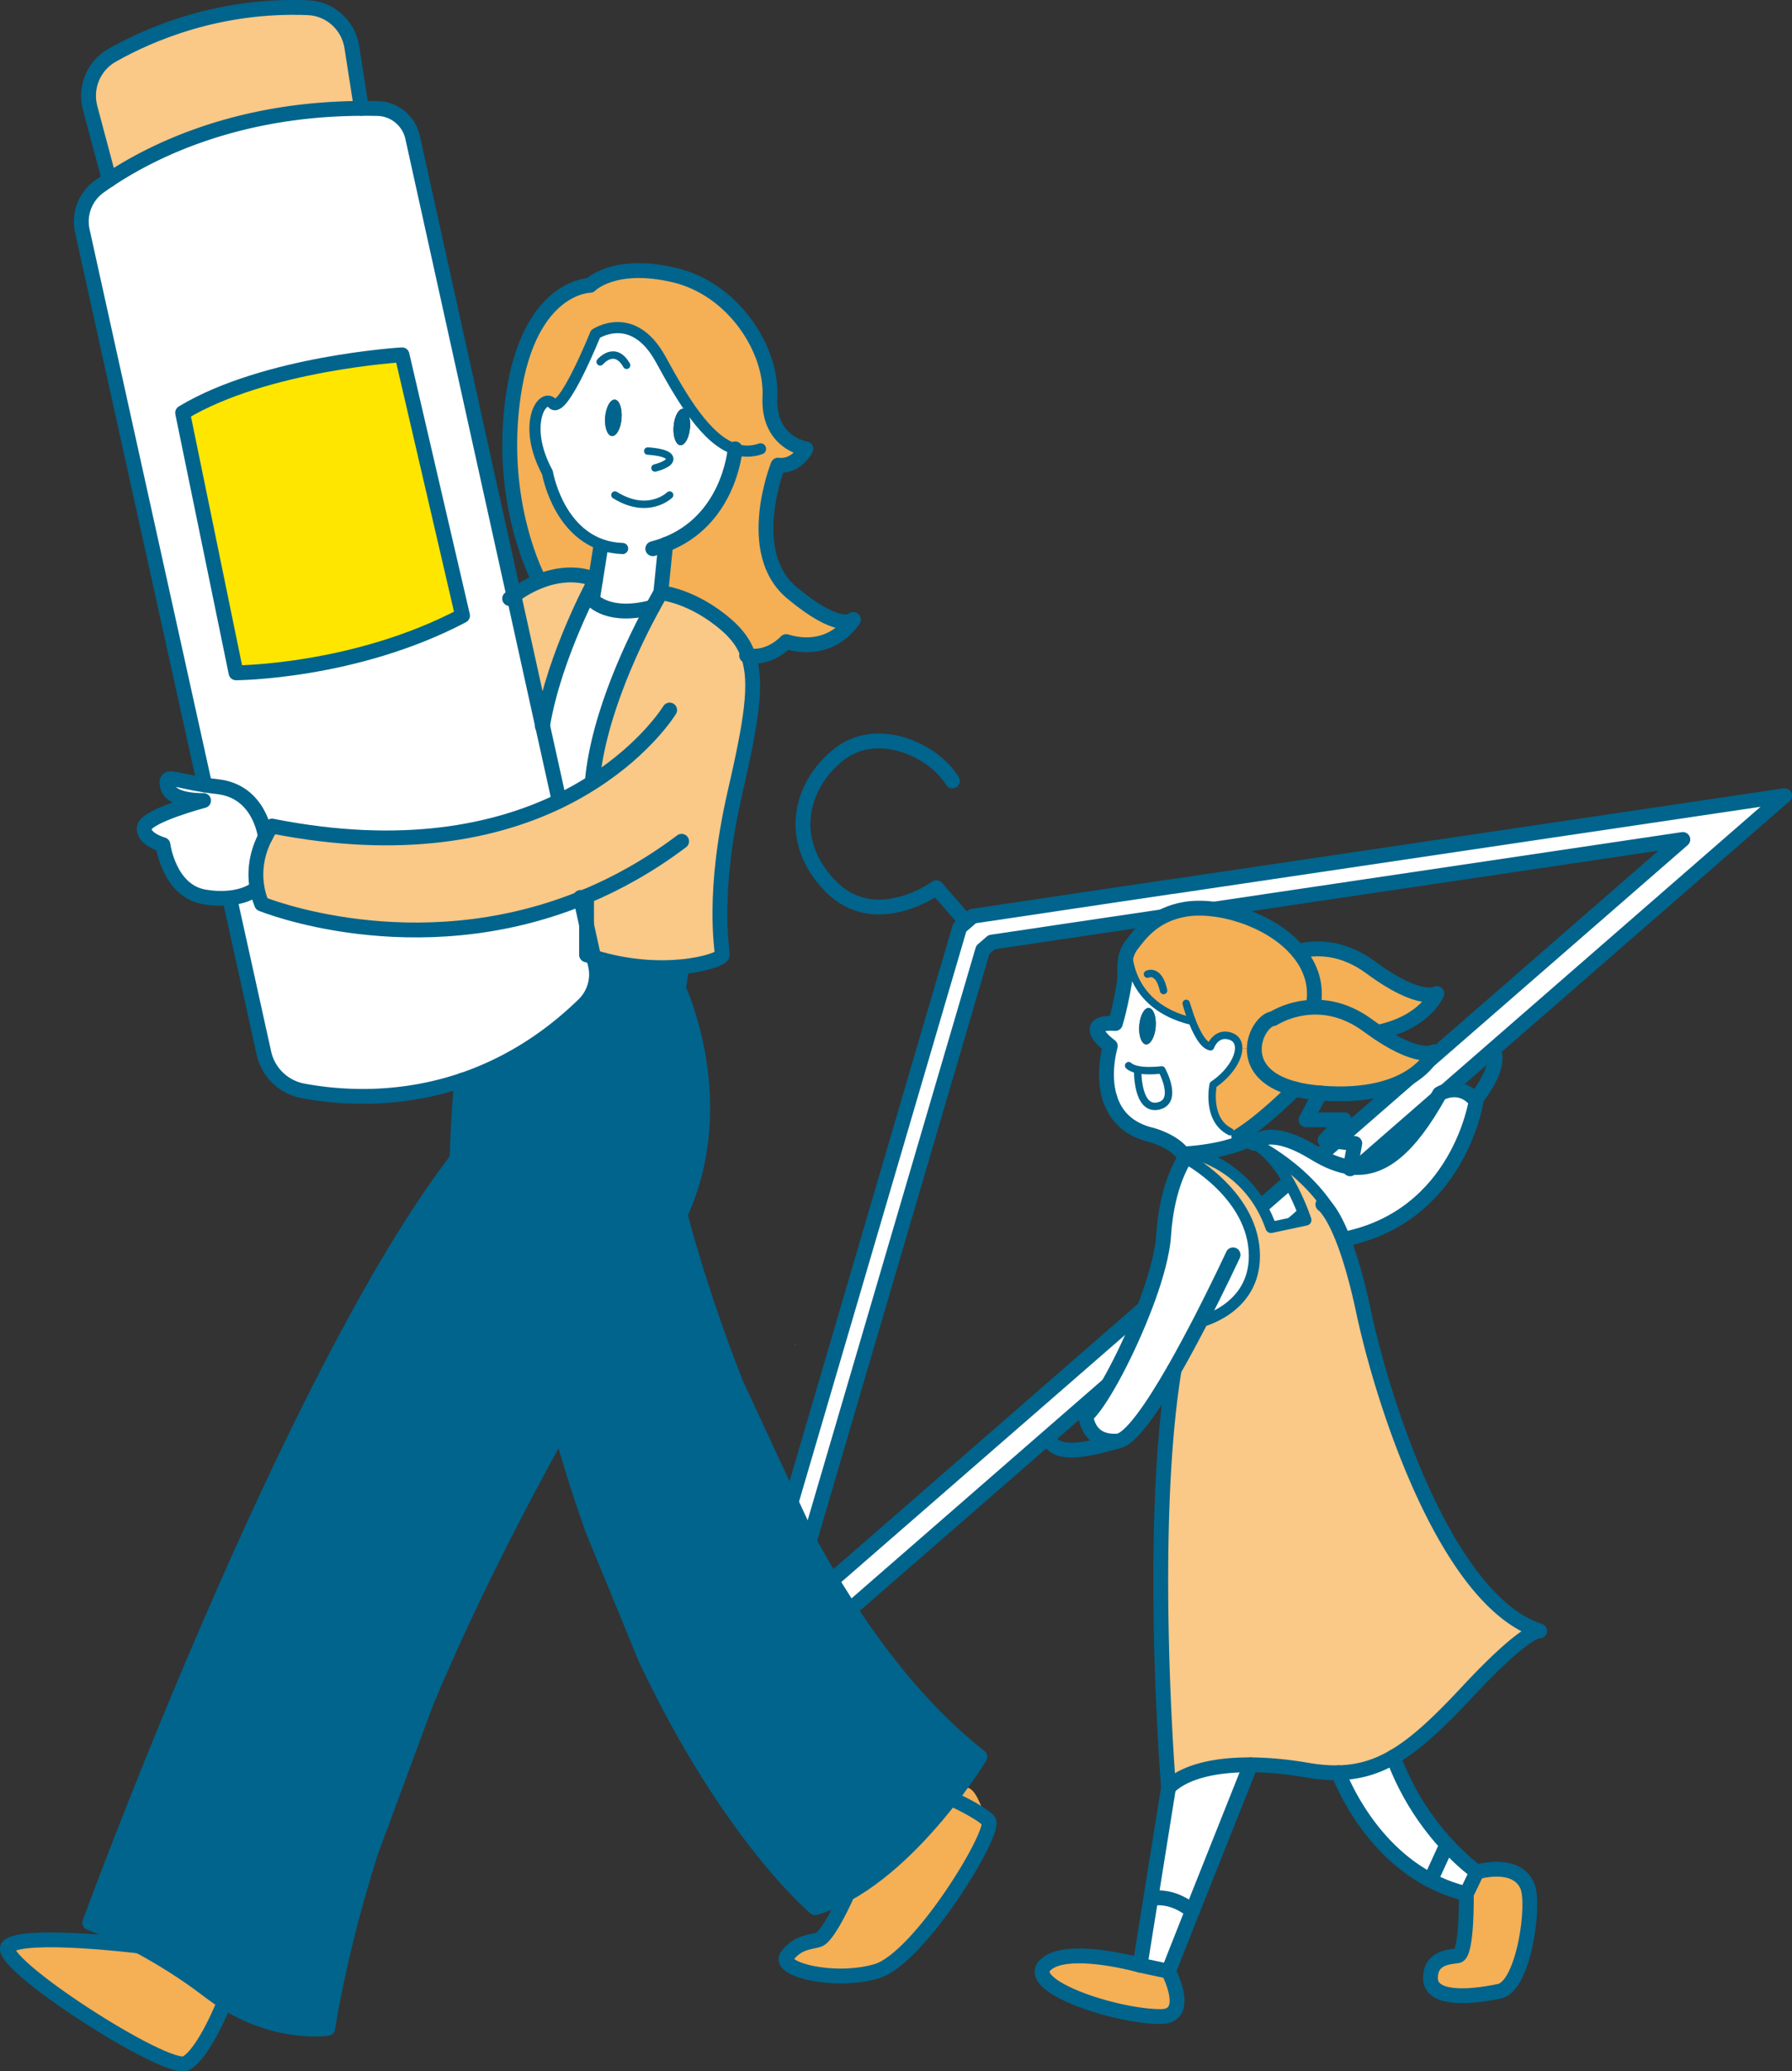 <svg xmlns="http://www.w3.org/2000/svg" viewBox="0 0 188.29 217.62"><rect x="0" y="0" width="188.29" height="217.62" fill="#333333" stroke="none"/><defs><style>.d{stroke-width:1.17px}.d,.g,.h{stroke:#00648c;stroke-linecap:round;stroke-linejoin:round;fill:none}.i{fill:#fac887}.j{fill:#00648c}.k{fill:#f5af55}.l{fill:#fff}.g{stroke-width:1.56px}.h{stroke-width:.78px}</style></defs><g id="b"><g id="c"><circle class="j" cx="83.56" cy="141.29" r=".07"/><path class="g" d="M132.73 126.57l2.95-2.57 9.69-8.43 31.44-27.38-50.14 7.45-.85.13-15.1 2.24-2.2.33-4.33.64-.93.81-20.67 70.45 43.79-38.14 6.35-5.53zm-31.22-29.72l-3.12-3.58s-6.42 4.68-11.14-.18c-4.72-4.86-3.08-10.71.92-13.84 4.01-3.13 9.89-.49 11.9 2.8"/><path d="M123.3 93.12l-5.8.86-10.72 1.6-4.58.68-.68.59-.68.59-24.28 82.77 51.47-44.82.08-.07 6.76-5.88 1.23-1.07 10.63-9.26 40.78-35.51-64.21 9.53zm12.38 30.89l-2.95 2.57-6.35 5.53-43.79 38.13 20.67-70.44.94-.82 4.33-.64 2.19-.33 15.11-2.24.85-.12 50.14-7.45-31.44 27.38-9.69 8.44z" stroke-width="1.56" fill="#fff" stroke="#00648c" stroke-linecap="round" stroke-linejoin="round"/><path class="i" d="M141.06 130.06c.67 1.68 1.44 4.15 2.2 7.73 2.13 9.97 8.81 30.45 18.5 33.56 0 0-1.28-.37-7.59 6.4-2.97 3.18-5.36 5.46-7.77 6.85-1.82 1.06-3.66 1.6-5.77 1.65-1.02.03-2.11-.07-3.29-.27-2.14-.37-4.14-.55-5.95-.56-4-.02-7.07.82-8.62 2.39 0 0-2.18-26.85.58-43.85.96-1.67 1.9-3.44 2.76-5.09.24-.06 6.1-1.53 5.67-7.53-.45-6.13-7.24-9.7-7.24-9.7-.06-.13-.14-.26-.22-.38l.05-.03s.35-.01.91-.07c.23.05 6.02 1.34 8.26 7.79l3.66-.78s-1.94-6.06-5.4-8.04c.42.2 7.14 3.56 9.37 9.87l-.11.04z"/><path class="k" d="M160.48 198.15c.84 1.92-.37 10.53-2.93 11.07-3.83.8-7.25.73-7.25-1.38s1.85-2.22 2.86-2.35c1.01-.12.91-6.52.91-6.52l1.1-2.28s4.11-1.27 5.3 1.46z"/><path class="l" d="M155.18 196.68l-1.1 2.28a15.65 15.65 0 01-3.77-1.41l1.72-3.76c1.77 1.92 3.16 2.89 3.16 2.89zm-13.29-74.05c3.22.39 6.09-1.82 9.36-7.7 0 0 2-1.28 3.72.62.04.04.08.09.12.14 0 0-1.81 12.08-13.85 14.51-.02-.06-.04-.12-.07-.18-2.22-6.31-8.95-9.67-9.37-9.87 0 0-.02 0-.02-.01 0 0 1.41-2.01 6.32 1.01 1.34.82 2.59 1.33 3.79 1.48z"/><path class="l" d="M152.03 193.8l-1.72 3.76c-6.91-3.62-9.67-11.3-9.67-11.3 2.11-.05 3.95-.59 5.77-1.65 1.5 4.12 3.76 7.18 5.62 9.2z"/><path class="k" d="M144.02 101.64c5.26 3.88 6.95 2.74 6.95 2.74s-1.17 3-6.13 4.06l-.04.06c-.34-.23-.69-.47-1.06-.75-2.09-1.55-4.1-1.98-5.75-1.94v-.12c.4-2.24-.3-4.17-1.61-5.74 1.87-.46 4.66-.52 7.63 1.68z"/><path class="k" d="M136.08 114.42c-3.31-.85-4.32-2.63-4.29-4.24.03-1.64 1.14-3.09 2-3.16 0 0 1.71-1.14 4.21-1.2 1.66-.04 3.66.39 5.75 1.94.37.27.73.52 1.06.75 1.19.8 2.16 1.31 2.95 1.63 2.16.89 2.94.36 2.94.36s-2.01 5.16-11.98 4.34c-1.01-.08-1.88-.23-2.64-.42z"/><path class="k" d="M125.14 106.98l-.5-1.55c.03.12.21.77.5 1.55zm.02.05l.08.26c-6.81-1.6-6.66-7.3-6.66-7.3l-.08-.03c.1-.23.23-.46.4-.68.91-1.2 2.37-3.2 5.64-3.75 3.51-.59 9.06 1.08 11.84 4.42 1.31 1.56 2.01 3.5 1.61 5.74v.12c-2.5.06-4.21 1.2-4.21 1.2-.85.07-1.97 1.51-2 3.16l-1.63-.06c0-.62-.3-1.09-.95-1.27-1.46-.4-2.01 1.14-2.01 1.14-.83-.16-1.57-1.7-2.03-2.95z"/><path class="k" d="M136.08 114.42c-.17.16-3.33 3.34-5.92 4.94l-.9-.46c-2.56-1.28-1.78-4.94-1.78-4.94 1.68-1.13 2.68-2.72 2.68-3.85l1.63.06c-.03 1.61.98 3.39 4.29 4.24z"/><path class="l" d="M126.12 138.88c-.86 1.65-1.8 3.42-2.76 5.09-2.27 3.95-4.61 7.37-5.94 7.45-3.2.19-3.29-2.65-3.29-2.65 1.4-1.23 4-5.96 5.89-10.72.93-2.34 1.69-4.69 2.05-6.63.1-.56.18-1.09.21-1.58.18-2.82.76-4.87 1.29-6.22.52-1.32.99-1.96.99-1.96s6.8 3.57 7.24 9.7c.43 6.01-5.43 7.47-5.67 7.53zm5.28 46.54l-6.12 15.37c-2.37-1.92-4.38-1.3-4.38-1.3l1.87-11.68c1.55-1.57 4.62-2.41 8.62-2.39zm-13.13-82.99s0-.04.01-.06c0 .02 0 .03-.01.06zm-.1.61s0 .03-.01.04c.12-.76-.16-1.94.35-3.11l.08.03s-.15 5.7 6.66 7.3l-.08-.26c.47 1.25 1.2 2.79 2.03 2.95 0 0 .54-1.55 2.01-1.14.65.18.95.65.95 1.27 0 1.13-1 2.72-2.68 3.85 0 0-.78 3.66 1.78 4.94l.9.46.9.43c-1.91.91-4.43 1.25-5.76 1.38-.56.06-.91.07-.91.07l-.05.03c-.97-1.38-3.25-2-3.25-2-2.71-.62-3.96-2.26-4.48-3.98-.78-2.59.07-5.39.07-5.39s-1.44-1.01-1.39-1.79c.04-.78 1.92-.59 1.92-.59.42-1.38.73-2.95.97-4.36v-.06s0-.05.01-.07zm1.36 9.35c0 .18-.06 4.27 2.13 3.83 2.24-.46.4-3.8.4-3.8-1.2.13-2.01.08-2.54-.03zm1.9-4.51c.08-1.05-.23-1.94-.71-1.97-.47-.04-.93.78-1.01 1.84-.09 1.06.23 1.94.7 1.98.48.04.93-.79 1.02-1.84z"/><path class="l" d="M125.28 200.79l-2.51 6.31-2.99-.64 1.12-6.98s2.01-.62 4.38 1.3z"/><path class="k" d="M122.78 207.11s2.51 4.76-.82 4.76c-4.78 0-14.33-3.2-12.13-5.4 2.19-2.19 9.97 0 9.97 0l2.99.64z"/><path class="l" d="M122.07 112.41s1.84 3.34-.4 3.8c-2.19.45-2.14-3.65-2.13-3.83.53.11 1.34.16 2.54.03z"/><path class="j" d="M120.72 105.9c.48.04.79.92.71 1.97-.09 1.06-.54 1.88-1.02 1.84-.47-.04-.79-.92-.7-1.98.08-1.06.54-1.88 1.01-1.84z"/><path class="l" d="M118.27 102.43s0-.04.01-.06c0 .02 0 .04-.01.06z"/><path class="k" d="M103.88 191.29c.92.97-7.25 14.51-11.77 15.82-4.51 1.31-10.48-.21-9.39-1.62 1.1-1.4 2.19-1.4 3.27-1.68 1.07-.29 3.06-4.84 3.06-4.84 4.44-2.48 8.32-6.78 10.85-10.03s3.06 1.38 3.98 2.35zM77.23 47.19c-3.01-.98-5.52-5.24-7.8-9.42-2.93-5.36-6.86-2.68-6.86-2.68s-3.44 8.54-4.51 7.31-3.26 2.22-.54 7.25c0 0 1 5.93 5.67 7.57l-.09.41-.52 3.28s-2.35-1.27-5.89.14l-.06-.14s-4.38-8.04-2.68-19.5C55.66 29.95 62 29.95 62 29.95s2.44-2.56 8.78-1.1 10.36 7.93 10.12 12.8c-.25 4.88 3.78 5.48 3.78 5.48s-.97 1.95-2.93 1.71c0 0-3.66 9.15 1.46 13.41 4.86 4.05 6.31 2.94 6.45 2.82-.14.23-2.34 3.72-7.06 2.31 0 0-1.62 1.85-3.97 1.49-.42-1.24-1.16-2.24-2.25-3.2-3.64-3.17-6.95-3.42-6.95-3.42l.51-5.07c6.48-2.51 7.24-9.47 7.29-10.02z"/><path class="i" d="M62.33 82.17l-.09-.13c.66-7.15 4.58-15.03 6.34-18.25.52-.96.85-1.51.85-1.51s3.31.25 6.95 3.42c1.09.96 1.83 1.96 2.25 3.2.99 2.87.31 6.95-1.4 14.36-2.44 10.6-1.34 16.46-1.34 17.07 0 .31-1.64.99-4.27 1.24-2.41.23-5.66.11-9.23-1l-.76-3.44v-2.98c-.2.09-.41.17-.6.25-17.59 7.08-33.53.56-33.53.56-.22-.56-.37-1.09-.47-1.61-.43-2.36.26-4.31.86-5.45.37-.72.7-1.12.7-1.12 13.74 2.73 23.55.58 30.19-2.63 1.3-.63 2.49-1.3 3.55-1.99z"/><path class="j" d="M62.38 160.77l-.14-.14c-1.16-3.27-2.28-6.77-3.33-10.51 5.62-10.17 10.5-18.12 12.55-22.54 0 0 1.91 7.71 5.88 17.8"/><path class="l" d="M63.18 57.24c-4.66-1.64-5.67-7.57-5.67-7.57-2.72-5.03-.52-8.48.54-7.25s4.51-7.31 4.51-7.31 3.94-2.68 6.86 2.68c2.28 4.19 4.78 8.44 7.8 9.42-.05.56-.81 7.51-7.29 10.02l-.51 5.07s-.33.55-.85 1.51c-4.64 1.26-6.34-.78-6.34-.78l.33-2.08.52-3.28.09-.41zm9.32-12.31c.08-1.05-.23-1.94-.71-1.97-.47-.04-.93.78-1.01 1.84s.23 1.94.7 1.98c.48.04.93-.79 1.02-1.84zm-7.19-.96c.08-1.06-.23-1.94-.7-1.98-.48-.04-.93.79-1.02 1.84-.08 1.06.23 1.94.71 1.98.47.04.93-.79 1.01-1.84z"/><path class="j" d="M71.79 42.95c.48.03.79.92.71 1.97-.09 1.06-.54 1.88-1.02 1.84-.47-.04-.79-.92-.7-1.98s.54-1.88 1.01-1.84zM38.92 194.7c-1.91 6.05-3.47 12.23-4.49 18.41 0 0-5.1.81-10.84-2.78-.53-.34-1.06-.7-1.6-1.12-2.62-2.02-5.24-3.6-7.39-4.76-3.04-1.64-5.18-2.44-5.18-2.44s20.95-57.29 38.57-80.21c.26-7.29.53-8.22.57-8.32 4.16-1.41 8.56-3.85 12.75-7.93a4.46 4.46 0 001.25-4.16l-.19-.84c3.58 1.11 6.82 1.23 9.23 1v.1l-.33 2.19s5.62 11.97.17 23.73c-2.05 4.42-6.93 12.38-12.55 22.54-4.61 8.34-9.71 18.17-14.15 28.78l-5.84 15.79z"/><path class="l" d="M68.58 63.79c-1.76 3.22-5.68 11.1-6.34 18.25l.09.13c-1.07.69-2.25 1.36-3.55 1.99l-.02-.03-1.75-7.91c1.24-7.41 5.56-15.28 5.56-15.28l-.33 2.08s1.7 2.04 6.34.78z"/><path class="j" d="M64.6 41.99c.47.04.79.92.7 1.98-.08 1.05-.54 1.88-1.01 1.84-.48-.04-.79-.92-.71-1.98.09-1.05.54-1.88 1.02-1.84z"/><path class="l" d="M62.57 101.41c.34 1.51-.14 3.09-1.25 4.16-4.2 4.08-8.59 6.52-12.75 7.93-6.86 2.31-13.09 1.8-16.75 1.11a5.185 5.185 0 01-4.09-3.96l-3.59-16.26v-.04c1.9-.19 2.74-.96 2.74-.96l.14-.02c.1.52.25 1.05.47 1.61 0 0 15.94 6.52 33.53-.56l.6 2.73v3.2c.25.09.51.17.76.25l.19.84z"/><path class="i" d="M62.57 60.93s-4.32 7.87-5.56 15.28L54 62.56c.95-.68 1.85-1.16 2.69-1.49 3.54-1.41 5.89-.14 5.89-.14z"/><path class="l" d="M57.01 76.21l1.75 7.91.02.03c-6.64 3.21-16.45 5.36-30.19 2.63 0 0-.33.4-.7 1.11-.03-.21-.62-4.78-5.03-5.25-.48-.06-.93-.11-1.34-.18L8.65 24.26c-.39-1.77.3-3.59 1.77-4.65.32-.23.67-.48 1.06-.73 4.49-2.99 13.36-7.44 26.49-7.49.56-.01 1.13 0 1.7.01 1.78.04 3.31 1.3 3.69 3.05l10.63 48.11L57 76.21zm-8.4-11.52l-6.36-27.4s-14.36.85-23.05 6.09l5.61 27.31s12.46-.04 23.8-6.01z"/><path d="M42.24 37.29l6.36 27.4c-11.34 5.97-23.8 6.01-23.8 6.01l-5.61-27.31c8.68-5.24 23.05-6.09 23.05-6.09z" fill="#ffe600"/><path class="i" d="M37.97 11.39c-13.13.06-22.01 4.5-26.49 7.49l-2.01-7.54c-.58-2.16.37-4.44 2.32-5.54C15.73 3.57 23.05.42 32.39.81c2.32.1 4.23 1.86 4.58 4.15l1 6.42z"/><path class="l" d="M27.88 87.9c-.6 1.15-1.29 3.1-.86 5.46l-.14.02s-.84.77-2.75.96c-.72.08-1.58.06-2.62-.1-3.77-.61-4.39-5.49-4.39-5.49s-2.19-.61-1.95-1.83c.25-1.22 6.22-2.81 6.22-2.81s-3.42.12-3.78-1.46c-.33-1.41.51-.69 3.9-.18.41.07.86.12 1.34.18 4.41.47 5 5.04 5.03 5.25z"/><path class="k" d="M23.6 210.32c-.09.23-2.13 5.37-4.04 6.45-1.95 1.1-20.48-10.85-18.65-12.31 1.79-1.44 13.28-.06 13.71 0 2.15 1.16 4.76 2.73 7.39 4.76.54.41 1.07.78 1.6 1.11z"/><path class="g" d="M77.24 47.16v.03c-.05.56-.81 7.51-7.29 10.02-.43.17-.88.31-1.36.44"/><path class="g" d="M89.66 65.1c-.14.12-1.59 1.24-6.45-2.82-5.12-4.26-1.46-13.41-1.46-13.41 1.95.24 2.93-1.71 2.93-1.71s-4.03-.6-3.78-5.48c.24-4.88-3.78-11.34-10.12-12.8-6.34-1.46-8.78 1.1-8.78 1.1s-6.34 0-8.05 11.46c-1.7 11.46 2.68 19.5 2.68 19.5"/><path class="g" d="M78.45 68.87l.18.03c2.34.36 3.97-1.49 3.97-1.49 4.72 1.41 6.92-2.08 7.06-2.31m-20.23-2.82s-.33.55-.85 1.51c-1.76 3.22-5.68 11.1-6.34 18.25m-34.36 5.87c-.6 1.14-1.29 3.09-.86 5.45.1.52.25 1.05.47 1.61 0 0 15.94 6.52 33.53-.56.2-.08.4-.16.6-.25 3.31-1.39 6.68-3.27 10-5.77"/><path class="g" d="M70.36 74.6s-2.39 3.95-8.04 7.57c-1.07.69-2.25 1.36-3.55 1.99-6.64 3.21-16.45 5.36-30.19 2.63 0 0-.33.4-.7 1.11"/><path class="g" d="M61.63 94.15v6.17c.25.09.51.17.76.25 3.58 1.11 6.82 1.23 9.23 1 2.63-.25 4.27-.93 4.27-1.24 0-.61-1.1-6.46 1.34-17.07 1.7-7.41 2.39-11.49 1.4-14.36-.42-1.24-1.16-2.24-2.25-3.2-3.64-3.17-6.95-3.42-6.95-3.42l.51-5.07"/><path class="g" d="M63.09 57.65l-.52 3.28-.33 2.08s1.7 2.04 6.34.78"/><path class="g" d="M53.55 62.89c.15-.12.3-.23.44-.33.95-.68 1.85-1.16 2.69-1.49 3.54-1.41 5.89-.14 5.89-.14s-4.32 7.87-5.56 15.28l-.02.1m-29.11 11.6c-.03-.21-.62-4.78-5.03-5.26-.48-.06-.93-.11-1.34-.18-3.39-.52-4.23-1.24-3.9.18.36 1.58 3.78 1.46 3.78 1.46s-5.97 1.58-6.22 2.81c-.24 1.22 1.95 1.83 1.95 1.83s.62 4.88 4.39 5.49c1.03.17 1.9.18 2.62.1 1.91-.19 2.75-.96 2.75-.96m89.71 21.91c.52 1.73 1.77 3.36 4.48 3.98 0 0 2.28.62 3.25 2 .08.12.16.25.22.38 0 0-.47.64-.99 1.96-.53 1.35-1.11 3.4-1.29 6.22-.03.48-.1 1.02-.21 1.58-.36 1.95-1.11 4.3-2.05 6.63-1.89 4.76-4.48 9.49-5.89 10.72 0 0 .09 2.84 3.29 2.65 1.33-.08 3.67-3.49 5.94-7.45.96-1.67 1.9-3.44 2.76-5.09 1.97-3.82 3.46-7.03 3.46-7.03m-11.39-28.81s0 .03-.01.05m.13-.75v.02s0 .04-.01.07m-.01.01s0-.04.01-.06m-.01.06v.03l-.02.1c-.01.06-.02.12-.03.19 0 .04-.01.09-.02.14-.02.06-.02.11-.03.15m-.01.03s0-.03.01-.04"/><path class="g" d="M118.16 103.09v.08c-.24 1.41-.55 2.98-.97 4.36 0 0-1.88-.18-1.92.59-.05.78 1.39 1.79 1.39 1.79s-.85 2.81-.07 5.39m21.4-9.61c.41-2.24-.29-4.17-1.61-5.74-2.78-3.33-8.33-5-11.84-4.42-3.27.55-4.73 2.55-5.64 3.75-.17.22-.3.45-.4.68-.51 1.17-.23 2.35-.35 3.11m17.93 11.35c-3.31-.85-4.32-2.63-4.29-4.24.03-1.64 1.14-3.09 2-3.16 0 0 1.71-1.14 4.21-1.2 1.66-.04 3.66.39 5.75 1.94.37.27.73.52 1.06.75 1.19.8 2.16 1.31 2.95 1.63 2.16.89 2.94.36 2.94.36s-2.01 5.16-11.98 4.34c-1.01-.08-1.88-.23-2.64-.42"/><path class="g" d="M136.39 99.95c1.87-.46 4.66-.51 7.63 1.69 5.26 3.88 6.95 2.74 6.95 2.74s-1.17 3-6.13 4.06"/><path class="h" d="M125.16 107.03c.47 1.25 1.2 2.79 2.03 2.95 0 0 .54-1.55 2.01-1.14.65.18.95.65.95 1.27 0 1.13-1 2.72-2.68 3.85 0 0-.78 3.66 1.78 4.94m-4.61-13.48v.01c.03.13.21.78.5 1.56m0-.01l-.5-1.54m.5 1.54s.01.03.02.05"/><path class="h" d="M118.59 100s-.15 5.7 6.66 7.3l-.08-.26"/><path class="g" d="M136.08 114.41c-.17.16-3.33 3.34-5.92 4.94l.9.43.73.35s1.41-2.01 6.32 1.01c1.34.82 2.59 1.33 3.79 1.48 3.22.39 6.09-1.82 9.36-7.7 0 0 2-1.28 3.72.62.04.04.08.09.12.14 0 0-1.81 12.08-13.85 14.51"/><path class="h" d="M120.57 102.35s1.18-.62 1.69 1.72m-2.73 8.31c.53.11 1.34.16 2.54.03 0 0 1.84 3.34-.4 3.8-2.19.45-2.14-3.65-2.13-3.83zm-.94-.42s.2.26.95.42"/><path class="g" d="M139 126.54s.87.52 2.07 3.52c.67 1.68 1.44 4.15 2.2 7.73 2.13 9.97 8.81 30.45 18.5 33.56 0 0-1.28-.37-7.59 6.4-2.97 3.18-5.36 5.46-7.77 6.85-1.82 1.06-3.66 1.6-5.77 1.65-1.02.03-2.11-.07-3.29-.27-2.14-.37-4.14-.55-5.95-.56-4-.02-7.07.82-8.62 2.39 0 0-2.18-26.85.58-43.85m31.73-28.52s2.68-3.2 1.83-5.08M21.51 82.47L8.65 24.26c-.39-1.77.3-3.59 1.77-4.65.32-.23.67-.48 1.06-.73 4.49-2.99 13.36-7.44 26.49-7.49.56-.01 1.13 0 1.7.01 1.78.04 3.31 1.3 3.69 3.05l10.63 48.11L57 76.21l1.75 7.91M61 94.29l.02.11.6 2.73.76 3.44.19.84c.34 1.51-.14 3.09-1.25 4.16-4.2 4.08-8.59 6.52-12.75 7.93-6.86 2.31-13.09 1.8-16.75 1.11a5.185 5.185 0 01-4.09-3.96l-3.59-16.26"/><path class="g" d="M11.48 18.88l-2.01-7.54c-.58-2.16.37-4.44 2.32-5.54C15.73 3.57 23.05.42 32.39.81c2.32.1 4.23 1.86 4.58 4.15l1 6.42m-18.78 32l5.61 27.31s12.46-.04 23.8-6.01l-6.36-27.4s-14.36.85-23.05 6.09zm4.41 166.94c-.53-.33-1.06-.7-1.6-1.11-2.62-2.02-5.24-3.6-7.39-4.76-3.04-1.64-5.18-2.44-5.18-2.44S30.38 144.72 48 121.8c1.91-2.49 3.78-4.56 5.58-6.12"/><path class="g" d="M71.63 101.67l-.34 2.19s5.62 11.97.17 23.73c-2.05 4.42-6.93 12.38-12.55 22.54-4.61 8.34-9.71 18.17-14.15 28.78l-5.84 15.79c-1.91 6.05-3.47 12.23-4.49 18.41 0 0-5.1.81-10.84-2.78m24.99-96.84c-.03.1-.3 1.03-.57 8.32"/><path d="M71.46 127.59s1.91 7.71 5.88 17.8l7.79 16.76c4.68 8.49 10.6 16.76 17.83 22.43 0 0-1.14 1.88-3.06 4.36-2.53 3.26-6.41 7.56-10.85 10.03-1.11.62-2.24 1.12-3.4 1.46 0 0-8.95-7.45-17.79-26.11l-5.62-13.68c-1.16-3.27-2.28-6.77-3.33-10.51" stroke-width="1.56" fill="#00648c" stroke="#00648c" stroke-linecap="round" stroke-linejoin="round"/><path class="d" d="M79.91 47.16c-.94.32-1.83.31-2.68.03-3.01-.98-5.52-5.24-7.8-9.42-2.93-5.36-6.86-2.68-6.86-2.68s-3.44 8.54-4.51 7.31-3.26 2.22-.54 7.25c0 0 1 5.93 5.67 7.57.67.24 1.4.38 2.23.41"/><path class="h" d="M63.06 38.02s1.53-1.83 2.78.36m2.22 9.01s2.1.09 2.3.73c.2.64-1.54 1.05-1.54 1.05m1.54 2.84s-2.23 2.19-5.75 0"/><path class="g" d="M125.29 121.17c1.33-.12 3.85-.46 5.76-1.38m-6.68 1.45s.35-.01.91-.07"/><path class="d" d="M124.54 121.65s6.8 3.57 7.24 9.7c.43 6.01-5.43 7.47-5.67 7.53m5.68-18.74l.02.01c.42.2 7.14 3.56 9.37 9.87.03.06.04.12.07.18"/><path class="d" d="M125.29 121.17c.23.05 6.02 1.34 8.26 7.79l3.66-.78s-1.94-6.06-5.4-8.04"/><path class="g" d="M122.78 187.81l-1.87 11.68-1.12 6.98 2.99.64 2.5-6.32 6.12-15.37"/><path class="g" d="M119.79 206.47s-7.77-2.19-9.97 0c-2.2 2.19 7.35 5.39 12.13 5.4 3.33 0 .82-4.76.82-4.76m-1.86-7.62s2.01-.62 4.38 1.3m15.35-14.54s2.76 7.68 9.67 11.3c1.14.6 2.4 1.09 3.77 1.41l1.1-2.28s-1.39-.97-3.16-2.89a27.828 27.828 0 01-5.62-9.19m5.63 9.2l-1.72 3.75"/><path class="g" d="M155.18 196.68s4.11-1.27 5.3 1.46c.84 1.92-.37 10.53-2.93 11.07-3.83.8-7.25.73-7.25-1.38s1.85-2.22 2.86-2.35c1.01-.12.91-6.52.91-6.52m-36.66-47.55c-2.33.67-6.09 1.74-7.07.01m28.38-36.59l-1.49 2.82h4.01l-2.01 2.14 3.12.35-.03.15-.43 2.34-.03.17M14.62 204.46h-.01c-.43-.06-11.91-1.44-13.71 0-1.83 1.46 16.7 13.41 18.65 12.31 1.91-1.07 3.95-6.22 4.04-6.44m65.45-11.36s-1.99 4.55-3.06 4.84c-1.07.28-2.17.28-3.27 1.68-1.09 1.4 4.88 2.93 9.39 1.62 4.52-1.31 12.69-14.84 11.77-15.82-.92-.98-3.98-2.35-3.98-2.35"/></g></g></svg>